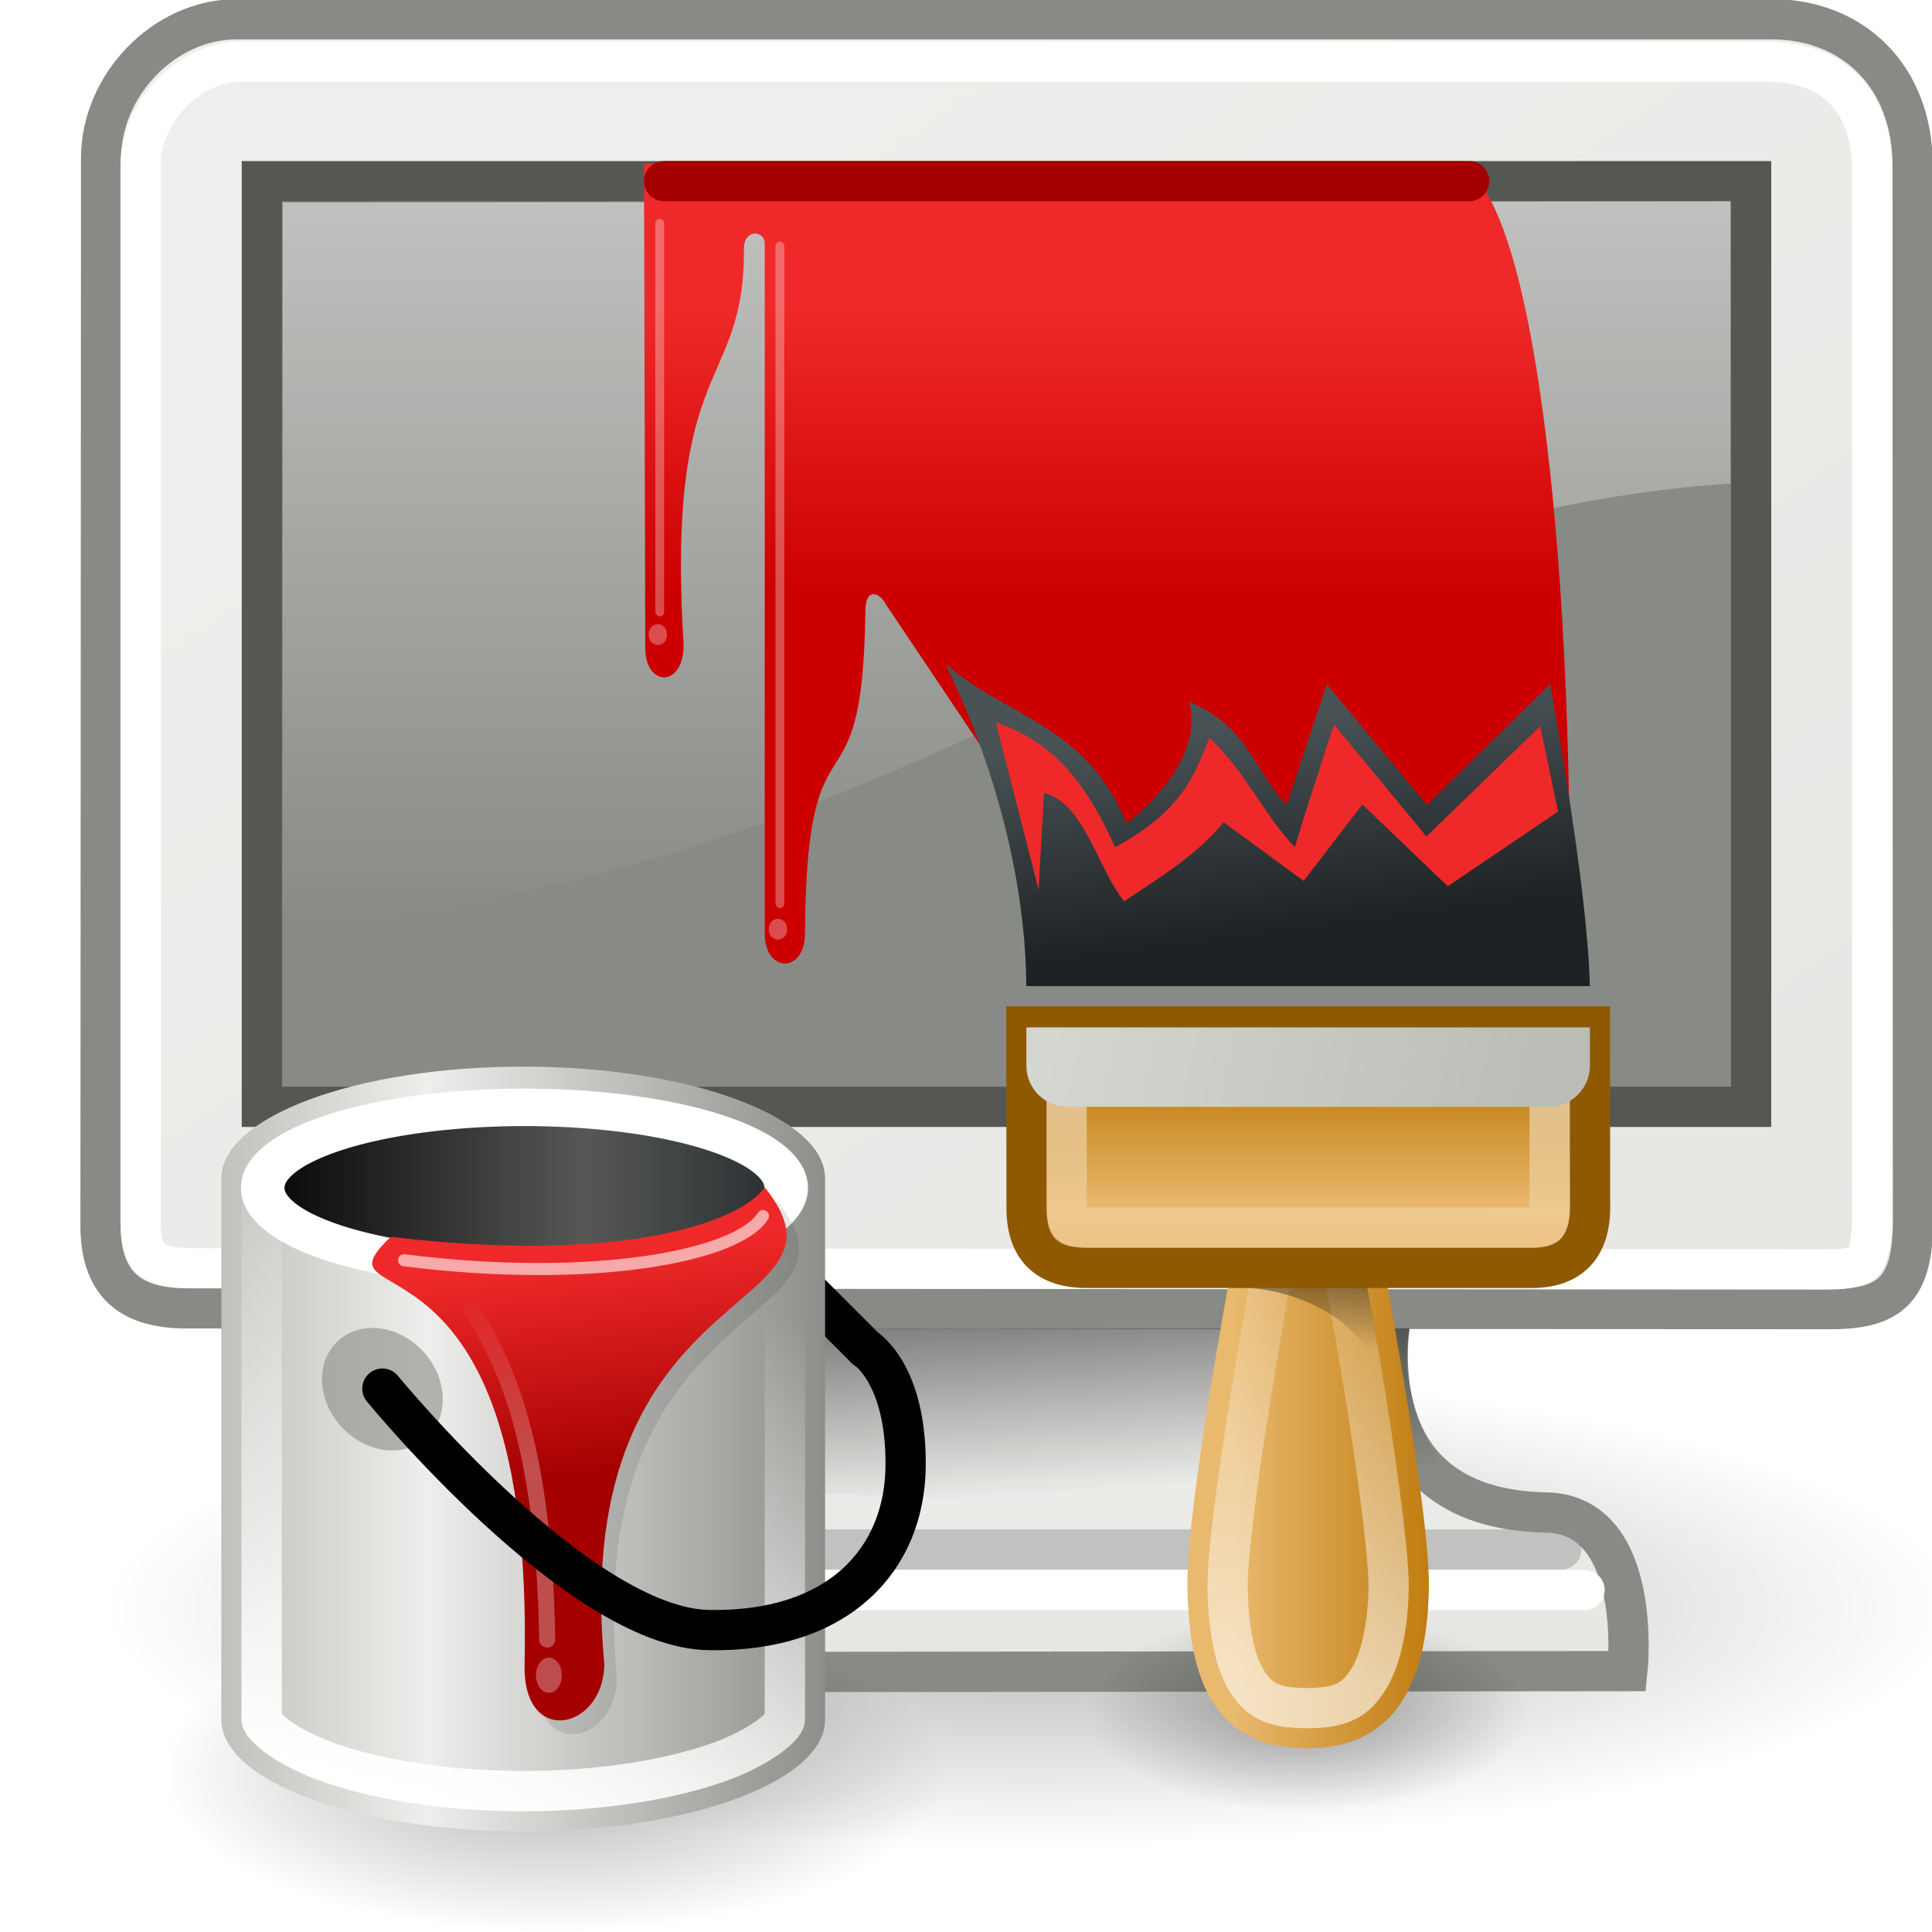 <?xml version="1.0" standalone="no"?>
<!--Created with Inkscape (http://www.inkscape.org/)-->
<svg xmlns="http://www.w3.org/2000/svg" xmlns:xlink="http://www.w3.org/1999/xlink" viewBox="0 0 48 48">
  <defs>
    <linearGradient id="v">
      <stop offset="0" stop-color="#555753" stop-opacity="1"/>
      <stop offset="1" stop-color="#888a85" stop-opacity="1"/>
    </linearGradient>
    <linearGradient id="u">
      <stop offset="0" stop-color="#babdb6" stop-opacity="1"/>
      <stop offset="1" stop-color="#d3d7cf" stop-opacity="1"/>
    </linearGradient>
    <linearGradient id="t">
      <stop offset="0" stop-color="#2e3436" stop-opacity="1"/>
      <stop offset="1" stop-color="#888a85" stop-opacity="1"/>
    </linearGradient>
    <linearGradient id="k">
      <stop offset="0" stop-color="white" stop-opacity="1"/>
      <stop offset="1" stop-color="white" stop-opacity="0"/>
    </linearGradient>
    <linearGradient id="j">
      <stop offset="0" stop-color="#a40000" stop-opacity="1"/>
      <stop offset="1" stop-color="#ef2929" stop-opacity="1"/>
    </linearGradient>
    <linearGradient id="i">
      <stop offset="0" stop-color="white" stop-opacity="1"/>
      <stop offset="1" stop-color="white" stop-opacity="0"/>
    </linearGradient>
    <linearGradient id="g">
      <stop offset="0" stop-color="#babdb6" stop-opacity="1"/>
      <stop offset="0.349" stop-color="#eeeeec" stop-opacity="1"/>
      <stop offset="1" stop-color="#888a85" stop-opacity="1"/>
    </linearGradient>
    <linearGradient id="h">
      <stop offset="0" stop-color="black" stop-opacity="1"/>
      <stop offset="0.663" stop-color="#565855" stop-opacity="1"/>
      <stop offset="1" stop-color="#2e3436" stop-opacity="1"/>
    </linearGradient>
    <linearGradient id="p">
      <stop offset="0" stop-color="white" stop-opacity="1"/>
      <stop offset="1" stop-color="white" stop-opacity="0"/>
    </linearGradient>
    <linearGradient id="s">
      <stop offset="0" stop-color="white" stop-opacity="1"/>
      <stop offset="1" stop-color="white" stop-opacity="0"/>
    </linearGradient>
    <linearGradient id="l">
      <stop offset="0" stop-color="#e9b96e" stop-opacity="1"/>
      <stop offset="1" stop-color="#c17d11" stop-opacity="1"/>
    </linearGradient>
    <linearGradient id="q">
      <stop offset="0" stop-color="#c17d11" stop-opacity="1"/>
      <stop offset="1" stop-color="#e9b96e" stop-opacity="1"/>
    </linearGradient>
    <linearGradient id="m">
      <stop offset="0" stop-color="#8f5902" stop-opacity="1"/>
      <stop offset="1" stop-color="#633d00" stop-opacity="1"/>
    </linearGradient>
    <linearGradient id="f">
      <stop offset="0" stop-color="#ef2929" stop-opacity="1"/>
      <stop offset="1" stop-color="#c00" stop-opacity="1"/>
    </linearGradient>
    <linearGradient id="o">
      <stop offset="0" stop-color="black" stop-opacity="1"/>
      <stop offset="1" stop-color="#d42828" stop-opacity="1"/>
    </linearGradient>
    <linearGradient id="r">
      <stop offset="0" stop-color="black" stop-opacity="1"/>
      <stop offset="1" stop-color="black" stop-opacity="0"/>
    </linearGradient>
    <linearGradient id="n">
      <stop offset="0" stop-color="#495356" stop-opacity="1"/>
      <stop offset="1" stop-color="#1e2224" stop-opacity="1"/>
    </linearGradient>
    <linearGradient id="e">
      <stop offset="0" stop-color="#888a85" stop-opacity="1"/>
      <stop offset="1" stop-color="#888a85" stop-opacity="1"/>
    </linearGradient>
    <linearGradient id="d">
      <stop offset="0" stop-color="black" stop-opacity="1"/>
      <stop offset="1" stop-color="black" stop-opacity="0"/>
    </linearGradient>
    <linearGradient id="c">
      <stop offset="0" stop-color="#eeeeec" stop-opacity="1"/>
      <stop offset="1" stop-color="#e6e6e3" stop-opacity="1"/>
    </linearGradient>
    <linearGradient id="b">
      <stop offset="0" stop-color="#fff" stop-opacity="1"/>
      <stop offset="1" stop-color="#fff" stop-opacity="0"/>
    </linearGradient>
    <linearGradient id="a">
      <stop offset="0" stop-color="#000" stop-opacity="1"/>
      <stop offset="1" stop-color="#000" stop-opacity="0"/>
    </linearGradient>
    <linearGradient xlink:href="#a" id="A" x1="23.155" y1="34.573" x2="23.529" y2="40.22" gradientUnits="userSpaceOnUse" gradientTransform="matrix(1,0,0,1.005,1,-3.193)"/>
    <linearGradient xlink:href="#b" id="B" x1="20.157" y1="5.1" x2="20.157" y2="26.039" gradientUnits="userSpaceOnUse" gradientTransform="translate(1,-3)"/>
    <linearGradient xlink:href="#c" id="y" gradientUnits="userSpaceOnUse" x1="17.248" y1="6.376" x2="39.904" y2="38.876" gradientTransform="translate(1,-3)"/>
    <linearGradient xlink:href="#c" id="x" gradientUnits="userSpaceOnUse" x1="31.743" y1="37.842" x2="31.861" y2="43.826" gradientTransform="translate(1,-3)"/>
    <radialGradient xlink:href="#d" id="w" cx="23.938" cy="42.688" fx="23.938" fy="42.688" r="23.76" gradientTransform="matrix(1,0,0,0.248,0,32.117)" gradientUnits="userSpaceOnUse"/>
    <radialGradient xlink:href="#e" id="z" cx="24.006" cy="32.997" fx="24.006" fy="32.997" r="19" gradientTransform="matrix(1.233,0,0,0.778,-4.585,-0.846)" gradientUnits="userSpaceOnUse"/>
    <linearGradient xlink:href="#f" id="C" x1="25.312" y1="10.664" x2="25.312" y2="17.75" gradientUnits="userSpaceOnUse"/>
    <radialGradient xlink:href="#d" id="K" gradientUnits="userSpaceOnUse" gradientTransform="matrix(1,0,0,0.248,0,32.117)" cx="23.938" cy="42.688" fx="23.938" fy="42.688" r="23.76"/>
    <linearGradient xlink:href="#g" id="L" gradientUnits="userSpaceOnUse" gradientTransform="matrix(1.004,0,0,1.023,-47.2,-10.88)" x1="47.999" y1="47.27" x2="63.938" y2="47.27"/>
    <linearGradient xlink:href="#h" id="N" gradientUnits="userSpaceOnUse" x1="62.96" y1="31" x2="76.702" y2="31"/>
    <linearGradient xlink:href="#i" id="M" gradientUnits="userSpaceOnUse" gradientTransform="translate(-47,-10)" x1="47.52" y1="53.989" x2="51.531" y2="40.391"/>
    <linearGradient xlink:href="#j" id="O" gradientUnits="userSpaceOnUse" gradientTransform="translate(-2,0)" x1="11.27" y1="37.857" x2="10.562" y2="32.488"/>
    <linearGradient xlink:href="#k" id="P" gradientUnits="userSpaceOnUse" gradientTransform="translate(-2,0)" x1="11.297" y1="37.5" x2="10.297" y2="32.891"/>
    <radialGradient xlink:href="#d" id="D" gradientUnits="userSpaceOnUse" gradientTransform="matrix(1,0,0,0.248,0,32.117)" cx="23.938" cy="42.688" fx="23.938" fy="42.688" r="23.76"/>
    <linearGradient xlink:href="#l" id="E" gradientUnits="userSpaceOnUse" x1="27.656" y1="40.438" x2="32.469" y2="40.438" gradientTransform="translate(0,1)"/>
    <linearGradient xlink:href="#m" gradientUnits="userSpaceOnUse" x1="32" y1="37.25" x2="32" y2="34.271" gradientTransform="translate(0,1)"/>
    <linearGradient xlink:href="#n" id="F" gradientUnits="userSpaceOnUse" x1="29.41" y1="20.647" x2="30.096" y2="25.904"/>
    <linearGradient xlink:href="#o" gradientUnits="userSpaceOnUse" x1="27.511" y1="25.361" x2="28.029" y2="20.058"/>
    <linearGradient xlink:href="#p" id="G" gradientUnits="userSpaceOnUse" x1="28.5" y1="44" x2="28" y2="30.375"/>
    <linearGradient xlink:href="#q" id="H" gradientUnits="userSpaceOnUse" x1="28.748" y1="28.779" x2="28.748" y2="32.069" gradientTransform="translate(0,1)"/>
    <linearGradient xlink:href="#r" id="I" gradientUnits="userSpaceOnUse" gradientTransform="matrix(-1,0,0,1,58.984,1)" x1="29.258" y1="33.981" x2="29.151" y2="35.607"/>
    <linearGradient xlink:href="#s" id="J" gradientUnits="userSpaceOnUse" x1="26.282" y1="28" x2="26.23" y2="34.545"/>
    <linearGradient xlink:href="#t" x1="5.312" y1="26.999" x2="5.625" y2="39" gradientUnits="userSpaceOnUse"/>
    <linearGradient xlink:href="#u" id="Q" x1="38.5" y1="26.719" x2="26.5" y2="24" gradientUnits="userSpaceOnUse"/>
    <linearGradient xlink:href="#v" x1="26.084" y1="25.423" x2="26.084" y2="28" gradientUnits="userSpaceOnUse"/>
  </defs>
  <path d="M 1,-1 L 49,-1 L 49,47 L 1,47 L 1,-1 z " fill="none" fill-opacity=".75" fill-rule="evenodd" stroke="none" stroke-width="1px" stroke-linecap="butt" stroke-linejoin="miter" stroke-opacity="1"/>
  <path transform="matrix(0.968,0,0,1.007,2.448,-3.04)" d="M 47.697,42.688 C 47.697,45.935 37.053,48.571 23.938,48.571 C 10.822,48.571 0.178,45.935 0.178,42.688 C 0.178,39.44 10.822,36.804 23.938,36.804 C 37.053,36.804 47.697,39.44 47.697,42.688 z " opacity=".3" fill="url(#w)" fill-opacity="1" fill-rule="evenodd" stroke="none" stroke-width="1px" stroke-linecap="butt" stroke-linejoin="miter" stroke-opacity="1"/>
  <path style="marker:none" d="M 15.375,32.533 C 15.375,32.533 16.592,37.468 11.519,37.514 C 9.089,37.536 9.587,41.549 9.587,41.549 L 40.433,41.518 C 40.433,41.518 40.852,37.623 38.411,37.577 C 33.423,37.485 34.6,32.471 34.6,32.471 L 15.375,32.533 z " color="#000" fill="url(#x)" fill-opacity="1" fill-rule="evenodd" stroke="#888a85" stroke-width="1" stroke-linecap="butt" stroke-linejoin="miter" stroke-miterlimit="4" stroke-dashoffset="0" stroke-opacity="1" marker-start="none" marker-mid="none" marker-end="none" visibility="visible" display="inline" overflow="visible"/>
  <path d="M 5.889,0.478 L 44.017,0.478 C 46.043,0.478 47.518,1.906 47.518,4.105 L 47.529,30.308 C 47.529,32 47.001,32.524 45.495,32.524 L 4.532,32.505 C 3.353,32.476 2.513,32.01 2.498,30.485 L 2.513,3.917 C 2.513,2.143 4.052,0.478 5.889,0.478 z " fill="url(#y)" fill-opacity="1" fill-rule="evenodd" stroke="#888a85" stroke-width="1" stroke-linecap="butt" stroke-linejoin="miter" stroke-miterlimit="4" stroke-opacity="1"/>
  <path d="M 6.506,4.502 L 43.506,4.502 L 43.506,27.499 L 6.506,27.499 L 6.506,4.502 z " fill="url(#z)" fill-opacity="1" fill-rule="evenodd" stroke="#555753" stroke-width="1px" stroke-linecap="butt" stroke-linejoin="miter" stroke-opacity="1"/>
  <path transform="matrix(0.994,0,0,0.99,0.14,0.201)" d="M 5.875,1.344 C 4.567,1.344 3.375,2.638 3.375,3.906 L 3.375,30.5 C 3.381,31.103 3.521,31.291 3.656,31.406 C 3.792,31.522 4.078,31.613 4.562,31.625 L 45.5,31.656 C 46.151,31.656 46.357,31.555 46.438,31.469 C 46.518,31.382 46.656,31.068 46.656,30.312 L 46.656,4.094 C 46.656,2.287 45.645,1.344 44.031,1.344 L 5.875,1.344 z " fill="none" fill-opacity="1" fill-rule="evenodd" stroke="#fff" stroke-width="1.008" stroke-linecap="butt" stroke-linejoin="miter" stroke-miterlimit="4" stroke-opacity="1"/>
  <path d="M 14.992,33.016 C 15.076,35.199 14.709,35.941 13.359,36.708 L 36.974,38.012 C 36.025,36.838 34.645,35.065 35.021,33 L 14.992,33.016 z " opacity=".6" fill="url(#A)" fill-opacity="1" fill-rule="evenodd" stroke="none" stroke-width="1px" stroke-linecap="butt" stroke-linejoin="miter" stroke-opacity="1"/>
  <path d="M 7.024,5.031 L 7.024,23.039 C 23.468,21.685 29.622,12.927 42.992,12.012 L 42.992,5 L 7.024,5.031 z " opacity=".55" fill="url(#B)" fill-opacity="1" fill-rule="evenodd" stroke="none" stroke-width="1px" stroke-linecap="butt" stroke-linejoin="miter" stroke-opacity="1"/>
  <g transform="translate(3,-3)">
    <path d="M 33,7.062 L 13,7.062 L 13.031,19.095 C 13.031,20.089 13.992,20.08 13.984,19.024 C 13.539,11.781 15.498,12.75 15.484,9.168 C 15.482,8.687 16,8.715 16,9.051 L 16,26.192 C 16,27.186 17,27.186 17,26.192 C 17.031,20.261 18.438,23.624 18.5,18.17 C 18.507,17.565 18.875,17.742 19,18.002 L 23,23.969 L 36,24.963 C 36,16.013 35,7.062 33,7.062 z " opacity="1" fill="url(#C)" fill-opacity="1" fill-rule="evenodd" stroke="none" stroke-width="1px" stroke-linecap="butt" stroke-linejoin="miter" stroke-opacity="1"/>
    <path d="M 13.5,7.5 L 33.5,7.5" fill="none" fill-rule="evenodd" stroke="#a40000" stroke-width="1px" stroke-linecap="round" stroke-linejoin="miter" stroke-opacity="1"/>
    <rect ry="0.109" rx="0.109" y="8.438" x="13.281" height="9.875" width="0.219" opacity=".3" fill="#fff" fill-opacity="1" stroke="none" stroke-width="1.002" stroke-linecap="round" stroke-linejoin="miter" stroke-miterlimit="4" stroke-dasharray="none" stroke-dashoffset="1.2" stroke-opacity="1"/>
    <rect ry="0.109" rx="0.109" y="9" x="16.266" height="16.562" width="0.219" opacity=".3" fill="#fff" fill-opacity="1" stroke="none" stroke-width="1.002" stroke-linecap="round" stroke-linejoin="miter" stroke-miterlimit="4" stroke-dasharray="none" stroke-dashoffset="1.2" stroke-opacity="1"/>
    <path transform="translate(-0.125,-0.242)" d="M 13.695 19.008 A 0.227 0.242 0 1 1  13.242,19.008 A 0.227 0.242 0 1 1  13.695 19.008 z" opacity=".3" fill="#fff" fill-opacity="1" stroke="none" stroke-width="1.002" stroke-linecap="round" stroke-linejoin="miter" stroke-miterlimit="4" stroke-dasharray="none" stroke-dashoffset="1.2" stroke-opacity="1"/>
    <path transform="translate(2.859,7.078)" d="M 13.695 19.008 A 0.227 0.242 0 1 1  13.242,19.008 A 0.227 0.242 0 1 1  13.695 19.008 z" opacity=".3" fill="#fff" fill-opacity="1" stroke="none" stroke-width="1.002" stroke-linecap="round" stroke-linejoin="miter" stroke-miterlimit="4" stroke-dasharray="none" stroke-dashoffset="1.2" stroke-opacity="1"/>
  </g>
  <path d="M 10.992,38.496 C 17.699,38.498 38.789,38.496 38.789,38.496" fill="none" fill-opacity="1" fill-rule="evenodd" stroke="#8d8d8f" stroke-width="1px" stroke-linecap="round" stroke-linejoin="miter" stroke-opacity=".439"/>
  <path d="M 10.648,39.504 C 17.355,39.506 39.368,39.504 39.368,39.504" fill="none" fill-opacity="1" fill-rule="evenodd" stroke="#fff" stroke-width="1px" stroke-linecap="round" stroke-linejoin="miter" stroke-opacity="1"/>
  <g transform="translate(3,-3)">
    <path transform="matrix(0.231,0,0,0.425,23.959,27.362)" d="M 47.697 42.688 A 23.76 5.884 0 1 1  0.178,42.688 A 23.76 5.884 0 1 1  47.697 42.688 z" opacity=".3" fill="url(#D)" fill-opacity="1" fill-rule="evenodd" stroke="none" stroke-width="1px" stroke-linecap="butt" stroke-linejoin="miter" stroke-opacity="1"/>
    <path d="M 31.011,32.5 C 31.011,32.5 32.529,40.253 32.5,42.424 C 32.472,44.559 31.82,46.437 29.469,46.437 C 27.15,46.437 26.532,44.704 26.501,42.424 C 26.47,40.144 27.958,32.562 27.958,32.562 L 31.011,32.5 z " fill="url(#E)" fill-opacity="1" fill-rule="evenodd" stroke="url(#linearGradient3150)" stroke-width="1px" stroke-linecap="butt" stroke-linejoin="miter" stroke-opacity="1"/>
    <path d="M 22.5,27.5 C 22.458,23.062 20.417,19.438 20.5,19.5 C 21.994,20.812 23.986,21 24.982,23.438 C 24.982,23.5 26.975,22 26.539,20.438 C 27.971,21 28.158,22.146 28.967,23 L 29.963,20 L 32.451,23 L 35.509,20 C 35.509,20 36.438,24.938 36.5,27.5 L 22.5,27.5 z " fill="url(#F)" fill-opacity="1" fill-rule="evenodd" stroke="url(#linearGradient3154)" stroke-width="1px" stroke-linecap="butt" stroke-linejoin="miter" stroke-opacity="1"/>
    <path d="M 28.781,32.531 C 28.676,33.071 28.516,34.063 28.219,35.812 C 27.85,37.981 27.488,40.532 27.5,41.438 C 27.514,42.491 27.686,43.299 27.969,43.75 C 28.252,44.201 28.556,44.437 29.469,44.438 C 30.379,44.438 30.698,44.199 31,43.719 C 31.302,43.239 31.487,42.407 31.5,41.438 C 31.511,40.603 31.157,38.011 30.781,35.812 C 30.482,34.064 30.298,33.105 30.188,32.531 L 28.781,32.531 z " transform="translate(0,1)" opacity=".6" fill="none" fill-opacity="1" fill-rule="evenodd" stroke="url(#G)" stroke-width="1px" stroke-linecap="butt" stroke-linejoin="miter" stroke-opacity="1"/>
    <path d="M 22.505,32.995 L 22.5,28.5 L 36.5,28.5 L 36.505,32.995 C 36.505,33.995 36,34.521 35,34.5 L 24,34.5 C 23,34.5 22.5,34 22.505,32.995 z " fill="url(#H)" fill-opacity="1" fill-rule="evenodd" stroke="#8f5902" stroke-width="1px" stroke-linecap="butt" stroke-linejoin="miter" stroke-opacity="1"/>
    <path d="M 27.984,35 L 30.969,34.992 C 31.213,36.318 31.161,35.969 31.363,37.315 C 30.723,35.335 28.484,35 27.984,35 z " style="marker:none" opacity=".361" color="#000" fill="url(#I)" fill-opacity="1" fill-rule="nonzero" stroke="none" stroke-width="1" stroke-linecap="butt" stroke-linejoin="miter" marker-start="none" marker-mid="none" marker-end="none" stroke-miterlimit="10" stroke-dasharray="none" stroke-dashoffset="0" stroke-opacity="1" visibility="visible" display="inline" overflow="visible"/>
    <path d="M 21.744,20.953 L 22.804,25.107 L 22.937,22.699 C 23.935,22.957 24.241,24.51 24.926,25.395 C 25.679,24.88 26.704,24.285 27.4,23.428 L 29.389,24.886 L 30.848,22.986 L 32.969,25.019 L 35.709,23.163 L 35.267,21.042 L 32.439,23.782 L 30.14,20.997 C 29.805,22.036 29.449,23.118 29.168,24.047 C 28.405,23.25 27.937,22.16 27.047,21.329 C 26.696,22.181 26.419,23.131 24.705,24.047 C 24.091,22.708 23.346,21.478 21.744,20.953 z " style="marker:none" opacity="1" color="#000" fill="#ef2929" fill-opacity="1" fill-rule="nonzero" stroke="none" stroke-width="1" stroke-linecap="butt" stroke-linejoin="miter" marker-start="none" marker-mid="none" marker-end="none" stroke-miterlimit="10" stroke-dasharray="none" stroke-dashoffset="0" stroke-opacity="1" visibility="visible" display="inline" overflow="visible"/>
    <path d="M 23.5,28.5 L 23.5,32 C 23.498,32.335 23.547,32.422 23.562,32.438 C 23.578,32.453 23.664,32.5 24,32.5 L 35,32.5 C 35.01,32.5 35.021,32.5 35.031,32.5 C 35.356,32.507 35.39,32.454 35.406,32.438 C 35.422,32.421 35.5,32.335 35.5,32 L 35.5,28.5 L 23.5,28.5 z " transform="translate(0,1)" opacity=".6" fill="none" fill-opacity="1" fill-rule="evenodd" stroke="url(#J)" stroke-width="1px" stroke-linecap="butt" stroke-linejoin="miter" stroke-opacity="1"/>
  </g>
  <g transform="translate(4,-1)">
    <path transform="matrix(0.41,0,0,0.68,-7.302e-2,15.979)" d="M 47.697 42.688 A 23.76 5.884 0 1 1  0.178,42.688 A 23.76 5.884 0 1 1  47.697 42.688 z" opacity=".3" fill="url(#K)" fill-opacity="1" fill-rule="evenodd" stroke="none" stroke-width="1px" stroke-linecap="butt" stroke-linejoin="miter" stroke-opacity="1"/>
    <path d="M 17.5,34.5 L 14.5,31.5" fill="none" fill-opacity=".75" fill-rule="evenodd" stroke="#000" stroke-width="1px" stroke-linecap="round" stroke-linejoin="round" stroke-opacity="1"/>
    <path d="M 8.999,27.5 C 4.86,27.5 1.5,28.744 1.5,30.278 L 1.5,43.721 C 1.5,45.255 4.86,46.499 8.999,46.499 C 13.139,46.499 16.499,45.255 16.499,43.721 L 16.499,30.278 C 16.499,28.744 13.139,27.5 8.999,27.5 z " opacity="1" fill="url(#L)" fill-opacity="1" stroke="url(#linearGradient3168)" stroke-width="1.002" stroke-linecap="round" stroke-linejoin="miter" stroke-miterlimit="4" stroke-dasharray="none" stroke-dashoffset="1.2" stroke-opacity="1"/>
    <path d="M 9,28.5 C 7.031,28.5 5.264,28.804 4.062,29.25 C 3.462,29.473 2.993,29.756 2.75,29.969 C 2.507,30.182 2.5,30.265 2.5,30.281 L 2.5,43.719 C 2.5,43.735 2.507,43.818 2.75,44.031 C 2.993,44.244 3.462,44.527 4.062,44.75 C 5.264,45.196 7.031,45.5 9,45.5 C 10.969,45.5 12.736,45.196 13.938,44.75 C 14.538,44.527 15.007,44.244 15.25,44.031 C 15.493,43.818 15.5,43.735 15.5,43.719 L 15.5,30.281 C 15.5,30.265 15.493,30.182 15.25,29.969 C 15.007,29.756 14.538,29.473 13.938,29.25 C 12.736,28.804 10.969,28.5 9,28.5 z " fill="none" fill-opacity="1" stroke="url(#M)" stroke-width="1.002" stroke-linecap="round" stroke-linejoin="miter" stroke-miterlimit="4" stroke-dashoffset="1.2" stroke-opacity="1"/>
    <path transform="matrix(0.929,0,0,0.8,-56.464,5.712)" d="M 77.5 31 A 7 2.5 0 1 1  63.5,31 A 7 2.5 0 1 1  77.5 31 z" opacity="1" fill="url(#N)" fill-opacity="1" stroke="#fff" stroke-width="1.163" stroke-linecap="round" stroke-linejoin="miter" stroke-miterlimit="4" stroke-dasharray="none" stroke-dashoffset="1.2" stroke-opacity="1"/>
    <path d="M 9.345,42.713 C 9.205,33.222 5.578,33.857 7.335,32.244 C 12.218,32.565 14.65,31.728 15.312,30.844 C 17.886,34.054 10.425,32.933 11.326,42.689 C 11.311,44.32 9.306,44.764 9.345,42.713 z " opacity=".1" fill="#000" fill-opacity="1" fill-rule="evenodd" stroke="none" stroke-width="1px" stroke-linecap="butt" stroke-linejoin="miter" stroke-opacity="1"/>
    <path transform="matrix(0.75,0.125,0,0.859,1.75,4.183)" d="M 7 35.747 A 2 1.747 0 1 1  3,35.747 A 2 1.747 0 1 1  7 35.747 z" opacity=".6" fill="#888a85" fill-opacity="1" stroke="none" stroke-width="1" stroke-linecap="round" stroke-linejoin="round" stroke-miterlimit="4" stroke-dasharray="none" stroke-opacity="1"/>
    <path d="M 9.033,42.369 C 9.283,30.941 3.625,33.716 5.71,31.729 C 11.354,32.404 14.372,31.396 15,30.5 C 17.574,33.71 10.113,32.59 11.014,42.345 C 10.999,43.976 8.994,44.421 9.033,42.369 z " opacity="1" fill="url(#O)" fill-opacity="1" fill-rule="evenodd" stroke="none" stroke-width="1px" stroke-linecap="butt" stroke-linejoin="miter" stroke-opacity="1"/>
    <path d="M 7.719,33.531 C 8.312,34.522 9.519,36.4 9.594,41.734" opacity=".3" fill="none" fill-opacity="1" fill-rule="evenodd" stroke="url(#P)" stroke-width=".4" stroke-linecap="round" stroke-linejoin="miter" stroke-miterlimit="4" stroke-dasharray="none" stroke-opacity="1"/>
    <path d="M 5.5,35.5 C 5.5,35.5 10.362,41.443 13.612,41.499 C 16.862,41.554 18.479,39.728 18.5,37.422 C 18.521,35.116 17.5,34.5 17.5,34.5" fill="none" fill-opacity=".75" fill-rule="evenodd" stroke="#000" stroke-width="1px" stroke-linecap="round" stroke-linejoin="round" stroke-opacity="1"/>
    <path d="M 6.039,32.311 C 10.706,32.899 14.322,32.216 14.956,31.213" opacity=".6" fill="none" fill-opacity="1" fill-rule="evenodd" stroke="#fff" stroke-width=".3" stroke-linecap="round" stroke-linejoin="miter" stroke-miterlimit="4" stroke-dasharray="none" stroke-opacity="1"/>
    <path transform="matrix(0.774,0,0,1.191,0.561,-8.249)" d="M 12.141 42.711 A 0.414 0.367 0 1 1  11.312,42.711 A 0.414 0.367 0 1 1  12.141 42.711 z" opacity=".3" fill="#fff" fill-opacity="1" stroke="none" stroke-width=".4" stroke-linecap="round" stroke-linejoin="miter" stroke-miterlimit="4" stroke-dasharray="none" stroke-dashoffset="1.2" stroke-opacity="1"/>
  </g>
  <path d="M 39.5,25.526 L 39.5,26.474 C 39.5,27.042 39.042,27.5 38.474,27.5 L 26.526,27.5 C 25.958,27.5 25.5,27.042 25.5,26.474 L 25.5,25.526 L 39.5,25.526 z " fill="url(#Q)" fill-opacity="1" stroke="url(#linearGradient3192)" stroke-width="1" stroke-linecap="round" stroke-linejoin="miter" stroke-miterlimit="4" stroke-dashoffset="1.2" stroke-opacity="1"/>
</svg>
